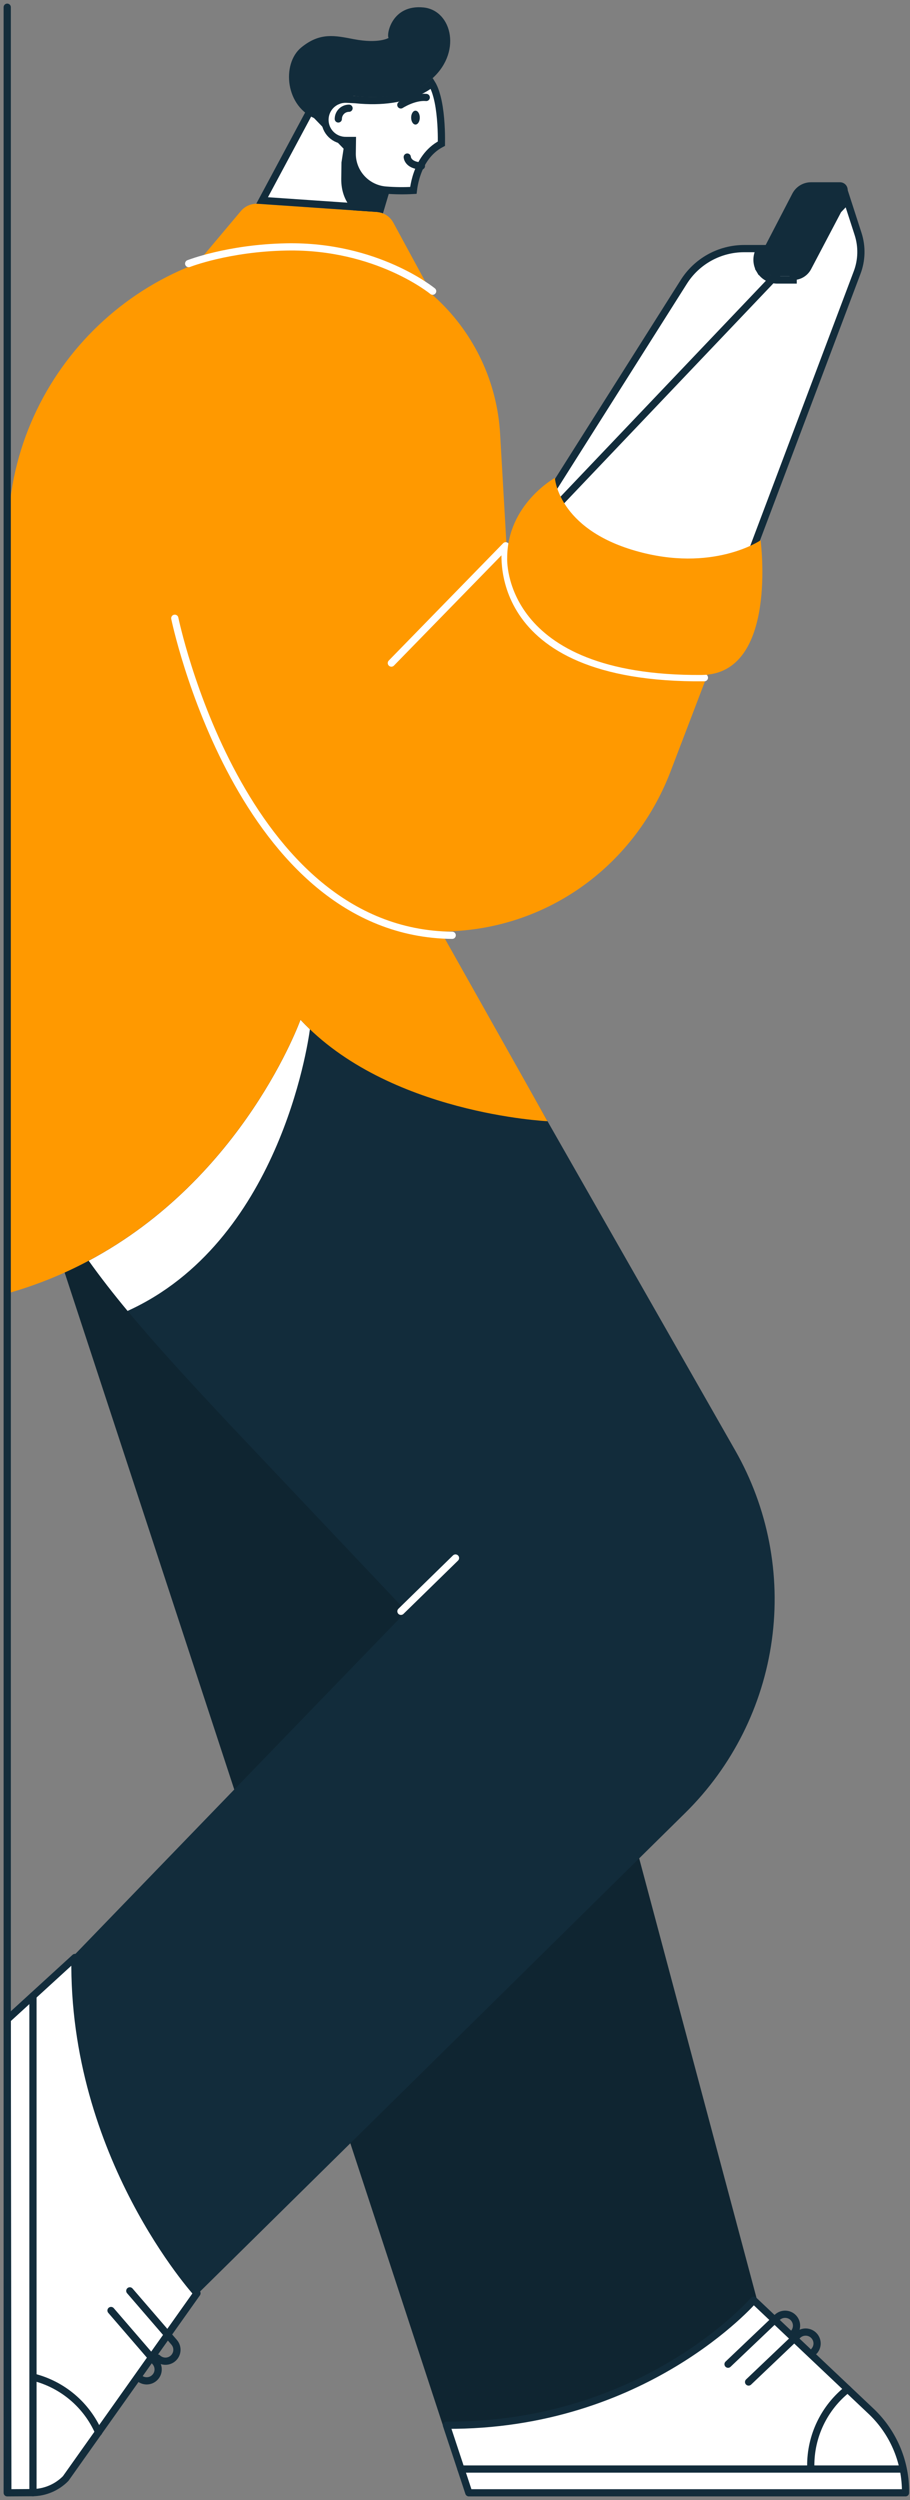 <svg width="126" height="346" viewBox="0 0 126 346" fill="none" xmlns="http://www.w3.org/2000/svg">
<rect x="0" y="0" width="126" height="346" fill="#808080" stroke="none"/>
<path d="M104.913 318.644C104.913 318.644 84.939 338.803 62.184 338.288L1.1 152.205L59.845 149.893L104.913 318.644Z" fill="#0F2531"/>
<path d="M94.887 250.898L27.386 317.452C25.308 314.91 10.231 295.745 10.378 270.483L56.275 223.006L31.827 197.168C14.821 179.013 6.92 169.779 1.1 152.205L64.016 134.498L101.798 200.736C106.337 208.689 108.121 217.92 106.871 226.991C105.621 236.063 101.408 244.468 94.887 250.898Z" fill="#122C3B"/>
<path d="M42.91 142.455C42.602 144.757 38.534 171.95 17.665 181.431C15.689 179.052 13.907 176.764 12.282 174.485C33.779 163.034 41.604 141.133 41.604 141.133C42.028 141.588 42.463 142.029 42.91 142.455Z" fill="white"/>
<path d="M55.516 223.006L63.068 215.627" stroke="white" stroke-linecap="round" stroke-linejoin="round"/>
<path d="M125.38 344.548V345H64.914L61.818 335.647C89.268 335.806 104.356 318.343 104.356 318.343L120.725 333.823C123.637 336.64 125.312 340.498 125.38 344.548Z" fill="white" stroke="#122C3B" stroke-linecap="round" stroke-linejoin="round"/>
<path d="M63.825 341.712H125.009" stroke="#122C3B" stroke-linecap="round" stroke-linejoin="round"/>
<path d="M112.258 341.289C112.244 339.244 112.698 337.222 113.583 335.379C114.469 333.535 115.763 331.917 117.368 330.649" stroke="#122C3B" stroke-linecap="round" stroke-linejoin="round"/>
<path d="M100.807 327.202L107.614 320.725C107.913 320.44 108.312 320.283 108.725 320.288C109.139 320.293 109.534 320.459 109.826 320.751C110.11 321.035 110.275 321.416 110.289 321.817C110.302 322.218 110.163 322.609 109.9 322.912" stroke="#122C3B" stroke-linecap="round" stroke-linejoin="round"/>
<path d="M103.652 329.667L110.456 323.19C110.756 322.905 111.155 322.748 111.568 322.753C111.982 322.758 112.377 322.924 112.669 323.216C112.955 323.499 113.121 323.88 113.135 324.282C113.148 324.683 113.008 325.075 112.743 325.376" stroke="#122C3B" stroke-linecap="round" stroke-linejoin="round"/>
<path d="M4.491 344.977L1.084 345L1 279.491L10.383 270.913C9.961 298.362 27.272 317.382 27.272 317.382L9.096 343.024C8.495 343.636 7.778 344.124 6.988 344.459C6.198 344.794 5.349 344.97 4.491 344.977Z" fill="white" stroke="#122C3B" stroke-linecap="round" stroke-linejoin="round"/>
<path d="M4.643 329C6.626 329.502 8.468 330.449 10.029 331.77C11.59 333.091 12.83 334.751 13.653 336.624" stroke="#122C3B" stroke-linecap="round" stroke-linejoin="round"/>
<path d="M4.564 276.235V344.977" stroke="#122C3B" stroke-linecap="round" stroke-linejoin="round"/>
<path d="M17.973 317.052L24.113 324.17C24.384 324.482 24.522 324.889 24.497 325.302C24.471 325.715 24.284 326.101 23.976 326.378C23.678 326.647 23.29 326.793 22.888 326.787C22.487 326.781 22.103 326.623 21.814 326.344" stroke="#122C3B" stroke-linecap="round" stroke-linejoin="round"/>
<path d="M15.372 319.771L21.511 326.889C21.783 327.201 21.921 327.608 21.895 328.021C21.87 328.434 21.683 328.82 21.375 329.096C21.077 329.366 20.688 329.512 20.287 329.506C19.886 329.5 19.502 329.341 19.213 329.063" stroke="#122C3B" stroke-linecap="round" stroke-linejoin="round"/>
<path d="M97.973 93.347L92.762 106.988C87.598 120.212 75.232 128.916 61.037 128.916L75.808 155.174C75.808 155.174 53.716 154.169 41.604 141.128C41.604 141.128 31.101 170.519 1.014 179.008L1.1 152.198V74.26C1.1 51.964 19.181 33.893 41.478 33.903H41.567C48.644 33.903 55.453 36.609 60.599 41.468C65.745 46.326 68.838 52.968 69.245 60.033L69.966 72.559L70.224 77.063C70.224 77.063 70.759 94.792 97.973 93.347Z" fill="#FF9900"/>
<path d="M27.241 36.48L33.35 29.212C33.637 28.869 34.001 28.6 34.412 28.426C34.823 28.251 35.27 28.176 35.715 28.207L52.156 29.332C52.633 29.365 53.094 29.518 53.496 29.776C53.898 30.034 54.228 30.39 54.457 30.81L59.708 40.49C59.708 40.49 52.426 33.934 40.316 34.172C32.501 34.325 27.241 36.48 27.241 36.48Z" fill="#FF9900"/>
<path d="M59.904 40.301C59.904 40.301 52.183 33.934 39.656 34.174C31.566 34.327 26.124 36.482 26.124 36.482" stroke="white" stroke-linecap="round" stroke-linejoin="round"/>
<path d="M97.532 93.793C66.898 94.092 70.021 75.536 70.021 75.536L54.189 91.769" stroke="white" stroke-linecap="round" stroke-linejoin="round"/>
<path d="M24.202 85.567C24.202 85.567 33.172 129.135 62.612 129.444" stroke="white" stroke-linecap="round" stroke-linejoin="round"/>
<path d="M43.037 15.163L53.537 26.028L52.682 28.903C52.523 28.868 52.362 28.845 52.2 28.833L52.199 28.833L36.295 27.743L43.037 15.163Z" fill="white" stroke="#122C3B"/>
<path d="M54.099 25.891L53.018 29.527C52.745 29.419 52.458 29.353 52.165 29.332L48.946 29.115C47.806 28 47.227 26.479 47.251 24.739L47.281 22.476L47.766 19.342L54.099 25.891Z" fill="#122C3B"/>
<path d="M48.937 13.257C48.937 13.257 55.544 14.377 59.507 11.156C64.067 7.459 62.63 1.436 58.644 1.033C54.224 0.587 53.476 4.818 53.805 5.25C53.805 5.25 52.447 6.08 49.014 5.425C46.406 4.93 44.335 4.422 41.707 6.575C38.964 8.823 39.465 14.899 43.89 16.504C46.584 17.492 48.937 13.257 48.937 13.257Z" fill="#122C3B"/>
<path d="M59.785 11.557C60.075 12.024 60.315 12.646 60.505 13.37C60.755 14.319 60.907 15.391 60.997 16.407C61.087 17.42 61.115 18.366 61.12 19.059C61.123 19.405 61.12 19.687 61.116 19.882C61.116 19.883 61.116 19.884 61.116 19.886C59.271 20.847 58.298 22.548 57.787 23.983C57.517 24.741 57.37 25.44 57.29 25.951C57.266 26.102 57.248 26.236 57.235 26.352C55.964 26.424 54.69 26.409 53.421 26.309L53.42 26.309C52.143 26.21 50.951 25.628 50.087 24.681C49.222 23.735 48.751 22.494 48.768 21.213L48.786 19.946L48.793 19.439H48.286H47.927V19.439L47.916 19.439C47.535 19.448 47.157 19.38 46.803 19.241C46.449 19.101 46.126 18.892 45.854 18.626C45.582 18.36 45.366 18.043 45.218 17.692C45.071 17.341 44.995 16.964 44.995 16.584C44.995 16.203 45.071 15.827 45.218 15.476C45.366 15.125 45.582 14.807 45.854 14.541C46.126 14.276 46.449 14.067 46.803 13.927L46.619 13.462L46.803 13.927C47.155 13.788 47.531 13.721 47.909 13.729L49.179 13.791C53.102 14.202 55.844 13.573 57.621 12.819C58.509 12.442 59.151 12.036 59.577 11.718C59.653 11.661 59.722 11.607 59.785 11.557Z" fill="white" stroke="#122C3B"/>
<path d="M55.5 14.519C55.5 14.519 57.319 13.334 59.02 13.488" stroke="#122C3B" stroke-linecap="round" stroke-linejoin="round"/>
<path d="M57.527 17.24C57.858 17.24 58.126 16.809 58.126 16.279C58.126 15.748 57.858 15.318 57.527 15.318C57.196 15.318 56.928 15.748 56.928 16.279C56.928 16.809 57.196 17.24 57.527 17.24Z" fill="#122C3B"/>
<path d="M56.389 21.737C56.389 21.737 56.424 22.883 58.348 22.974" stroke="#122C3B" stroke-linecap="round" stroke-linejoin="round"/>
<path d="M46.843 16.462C46.843 16.267 46.881 16.074 46.956 15.894C47.03 15.714 47.14 15.55 47.278 15.412C47.415 15.274 47.579 15.165 47.759 15.091C47.94 15.016 48.133 14.978 48.328 14.978" stroke="#122C3B" stroke-linecap="round" stroke-linejoin="round"/>
<path d="M71.086 76.32L94.667 39.033L94.668 39.032C95.556 37.616 96.79 36.45 98.252 35.641C99.714 34.832 101.358 34.407 103.029 34.407C103.029 34.407 103.029 34.407 103.029 34.407H105.266L105.152 34.618L105.152 34.618C104.921 35.045 104.806 35.525 104.816 36.01C104.826 36.495 104.963 36.969 105.211 37.386L105.641 37.13L105.211 37.386C105.46 37.803 105.813 38.148 106.235 38.387C106.657 38.627 107.134 38.753 107.619 38.753H109.821H109.821V38.253C110.24 38.254 110.651 38.14 111.01 37.924C111.369 37.708 111.663 37.398 111.859 37.028L117.096 27.078L117.311 27.743M71.086 76.32L117.311 27.743M71.086 76.32C71.087 76.328 71.087 76.337 71.088 76.347C71.099 76.469 71.119 76.65 71.154 76.884C71.223 77.35 71.353 78.021 71.591 78.823C72.068 80.429 72.979 82.556 74.716 84.641C78.144 88.754 84.874 92.798 98.146 92.163L118.671 37.742L118.672 37.74C119.328 36.022 119.377 34.13 118.811 32.38L118.811 32.38L117.311 27.743M71.086 76.32L117.311 27.743" fill="white" stroke="#122C3B"/>
<path d="M117.249 26.782L111.867 37.019C111.672 37.39 111.379 37.7 111.019 37.916C110.66 38.132 110.249 38.245 109.83 38.245H107.554C107.16 38.244 106.773 38.142 106.429 37.949C106.085 37.756 105.797 37.478 105.591 37.142C105.386 36.806 105.27 36.422 105.255 36.028C105.24 35.634 105.327 35.243 105.506 34.892L109.707 26.799C109.951 26.326 110.321 25.928 110.776 25.65C111.231 25.372 111.753 25.225 112.286 25.224H116.312C116.495 25.224 116.674 25.272 116.833 25.362C116.992 25.453 117.125 25.582 117.219 25.739C117.314 25.896 117.366 26.074 117.371 26.257C117.376 26.439 117.334 26.62 117.249 26.782Z" fill="#122C3B"/>
<path d="M105.312 74.775C105.312 74.775 107.773 93.331 97.152 93.415C69.375 93.609 70.225 77.243 70.225 77.243C70.225 69.779 76.83 66.139 76.83 66.139C76.83 66.139 77.224 73.122 87.948 76.219C98.672 79.316 105.312 74.775 105.312 74.775Z" fill="#FF9900"/>
<path d="M1 1L1 345" stroke="#122C3B" stroke-miterlimit="10" stroke-linecap="round"/>
</svg>
